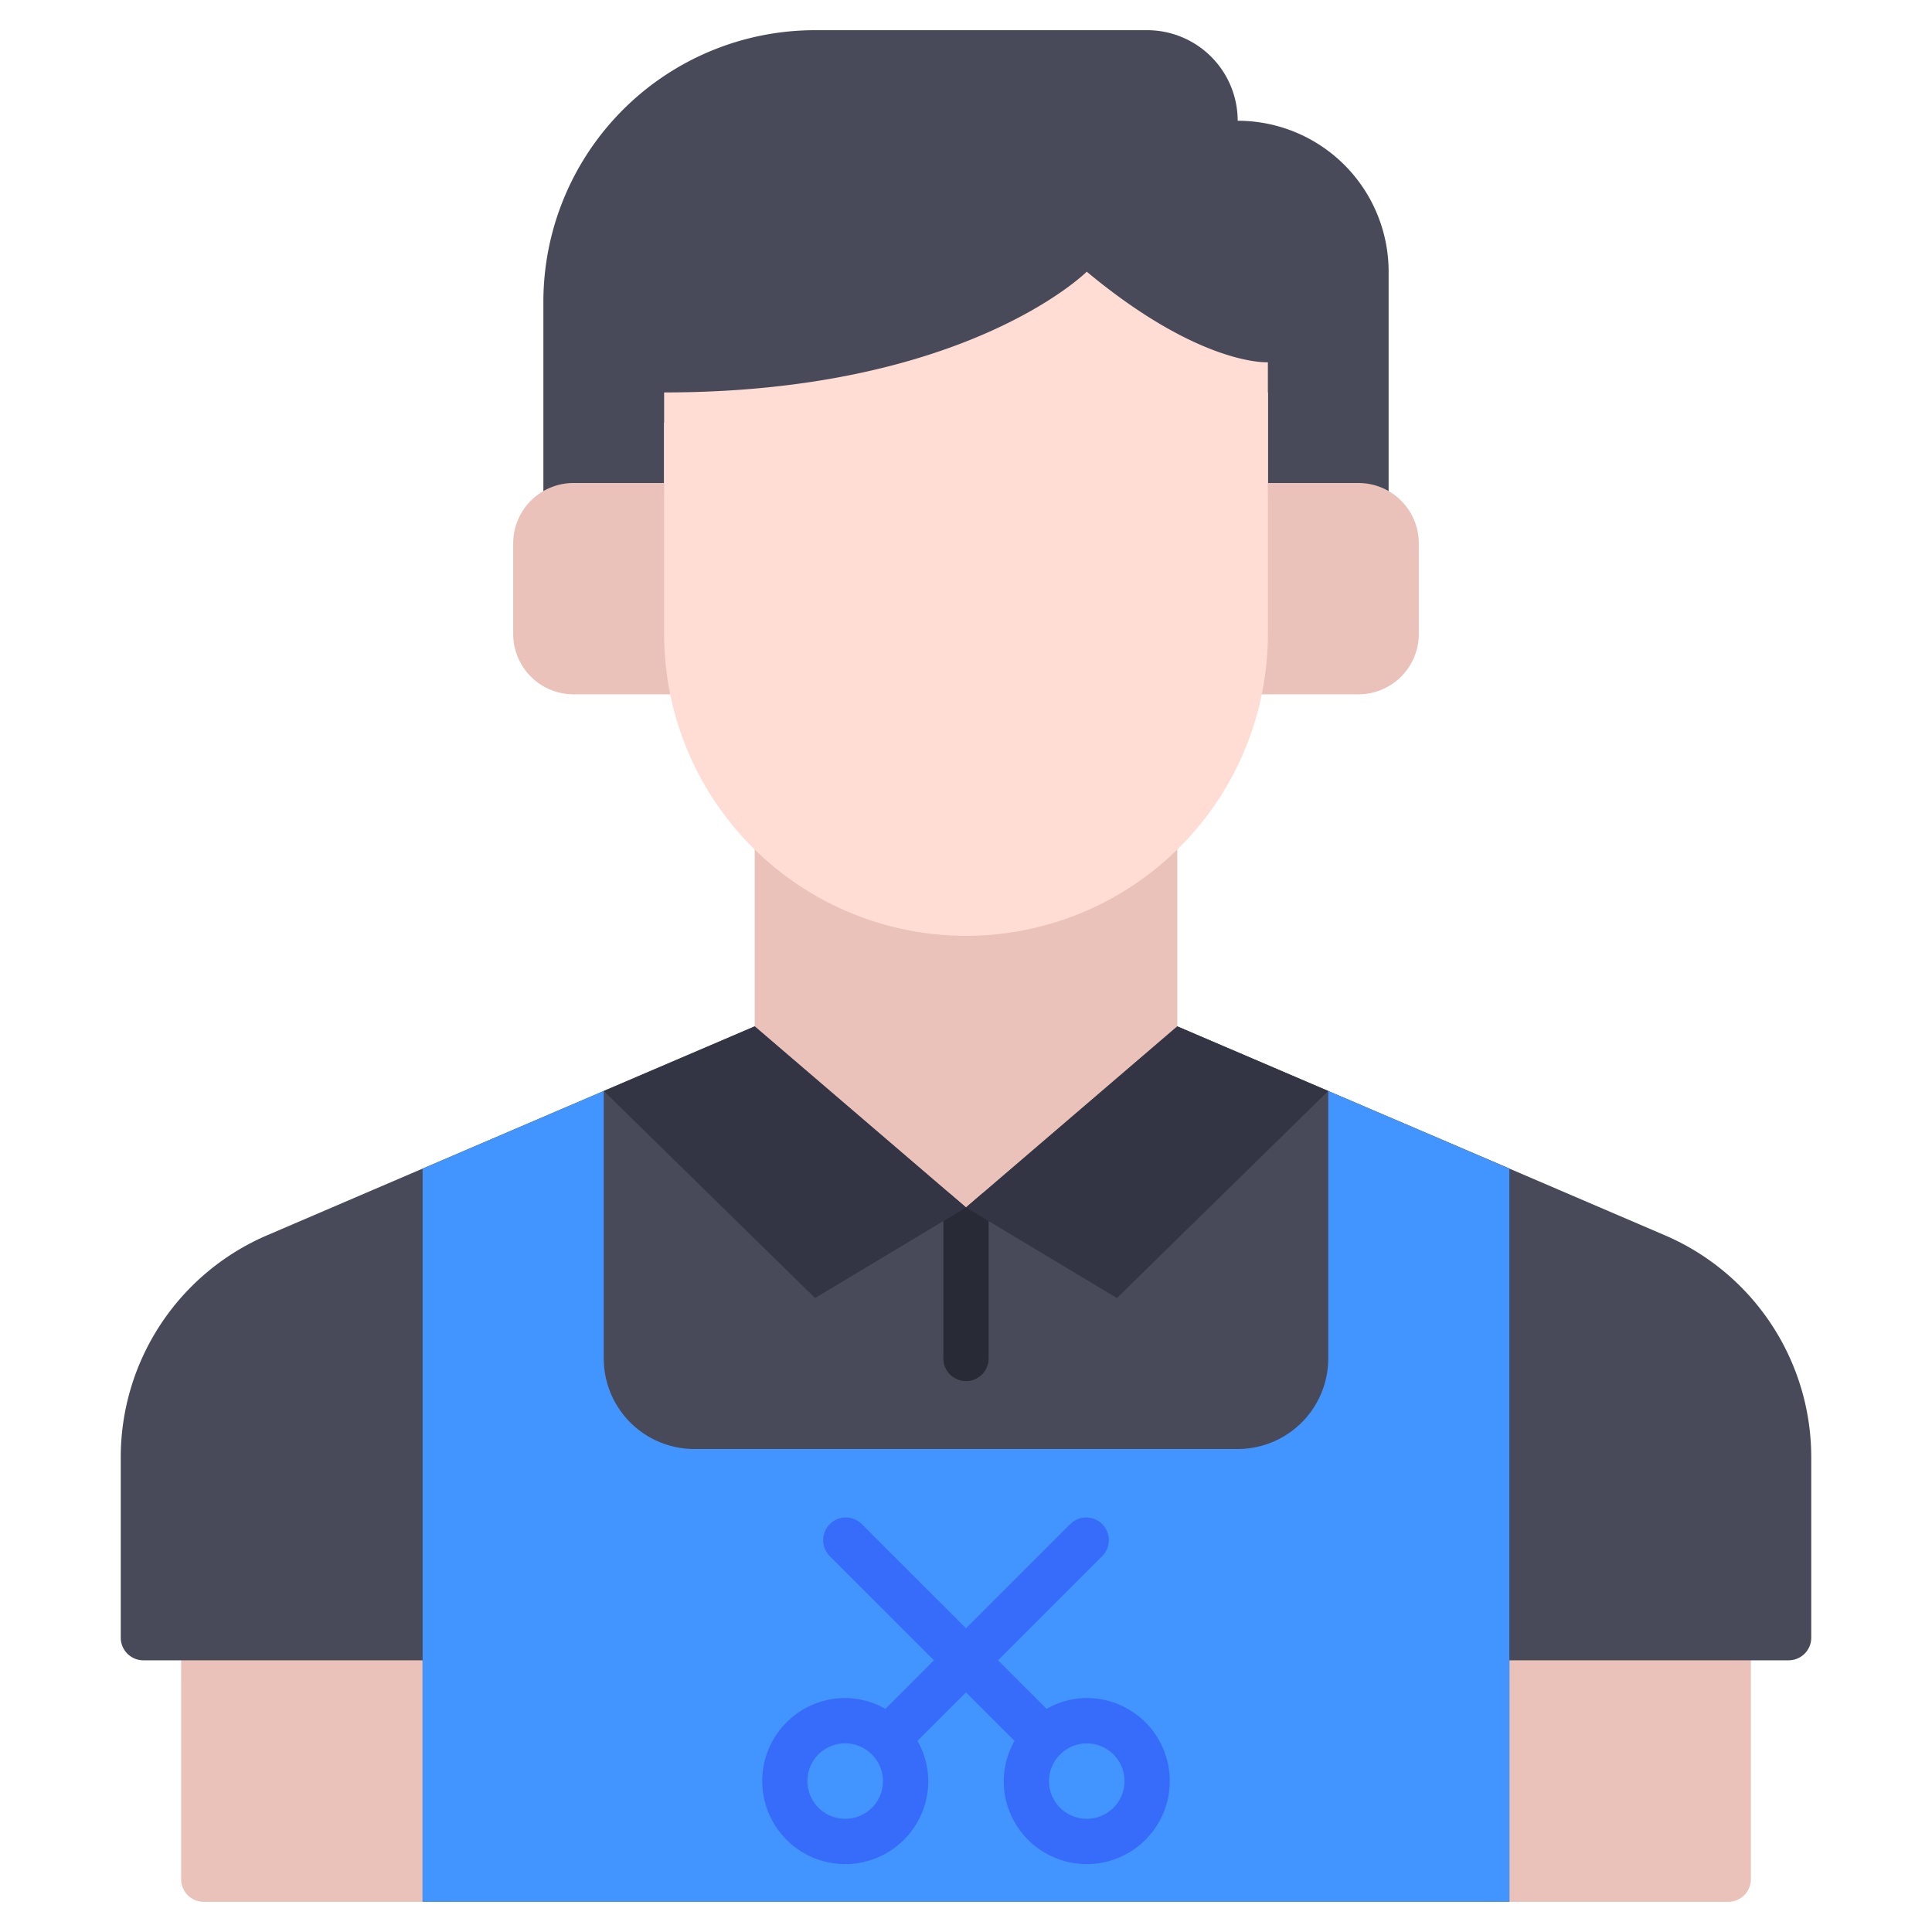 <svg xmlns="http://www.w3.org/2000/svg" viewBox="0 0 64 64"><title>Avatar-11</title><g id="Barber_Man" data-name="Barber Man"><path d="M46,9v8.27A2,2,0,0,0,45,17H42V13s-2.22.14-6-3c0,0-4,4-14,4v3H19a2,2,0,0,0-1,.27V10a9,9,0,0,1,9-9H38a3,3,0,0,1,3,3A5,5,0,0,1,46,9Z" style="fill:#494a59"/><path d="M39,27.14V35l-7,6-7-6V27.14a10,10,0,0,0,14,0Z" style="fill:#eac2b9"/><path d="M6,62.25a.75.75,0,0,0,.75.75H15V54H6Z" style="fill:#eac2b9"/><path d="M49,54v9h8.25a.75.75,0,0,0,.75-.75V54Z" style="fill:#eac2b9"/><path d="M45,16H42l-.226,7H45a2,2,0,0,0,2-2V18A2,2,0,0,0,45,16Z" style="fill:#eac2b9"/><path d="M22,16H19a2,2,0,0,0-2,2v3a2,2,0,0,0,2,2h3.226Z" style="fill:#eac2b9"/><path d="M55.15,40.92C51.641,39.414,42.511,35.5,39,34l-7,6-7-6c-1.21.518-7.891,3.376-16.15,6.92A8,8,0,0,0,4,48.28v5.97a.75.75,0,0,0,.75.75H14v8H50V55h9.25a.75.75,0,0,0,.75-.75V48.28A8,8,0,0,0,55.15,40.92Z" style="fill:#494a59"/><polyline points="44 36.14 49.99 38.71 50 38.71"/><path d="M50,38.71V63H14V38.71h.01L20,36.14V45a3,3,0,0,0,3,3H41a3,3,0,0,0,3-3V36.14l5.99,2.57Z" style="fill:#4294ff"/><path d="M22,13v8A10,10,0,0,0,32,31h0A10,10,0,0,0,42,21V12s-2.222.143-6-3C36,9,32,13,22,13Z" style="fill:#ffddd4"/><path d="M36,56.25a2.721,2.721,0,0,0-1.331.358L33.061,55l3.469-3.47a.75.75,0,0,0-1.06-1.06L32,53.939,28.53,50.47a.75.75,0,0,0-1.06,1.06L30.939,55l-1.608,1.608A2.721,2.721,0,0,0,28,56.25,2.75,2.75,0,1,0,30.75,59a2.721,2.721,0,0,0-.358-1.331L32,56.061l1.608,1.608A2.721,2.721,0,0,0,33.25,59,2.75,2.75,0,1,0,36,56.25Zm-8,4a1.25,1.25,0,1,1,.872-2.141l.008.011.011.008A1.247,1.247,0,0,1,28,60.25Zm8,0a1.247,1.247,0,0,1-.891-2.122l.011-.008.008-.011A1.249,1.249,0,1,1,36,60.25Z" style="fill:#376cfb"/><path d="M32,45.75a.75.75,0,0,0,.75-.75V40a.74.74,0,0,0-.187-.482L32,40l-.563-.482A.74.74,0,0,0,31.25,40v5A.75.75,0,0,0,32,45.75Z" style="fill:#282a35"/><polygon points="44 36.14 37 43 32 40 39 34 44 36.14" style="fill:#343544"/><polygon points="32 40 27 43 20 36.14 25 34 32 40" style="fill:#343544"/></g></svg>